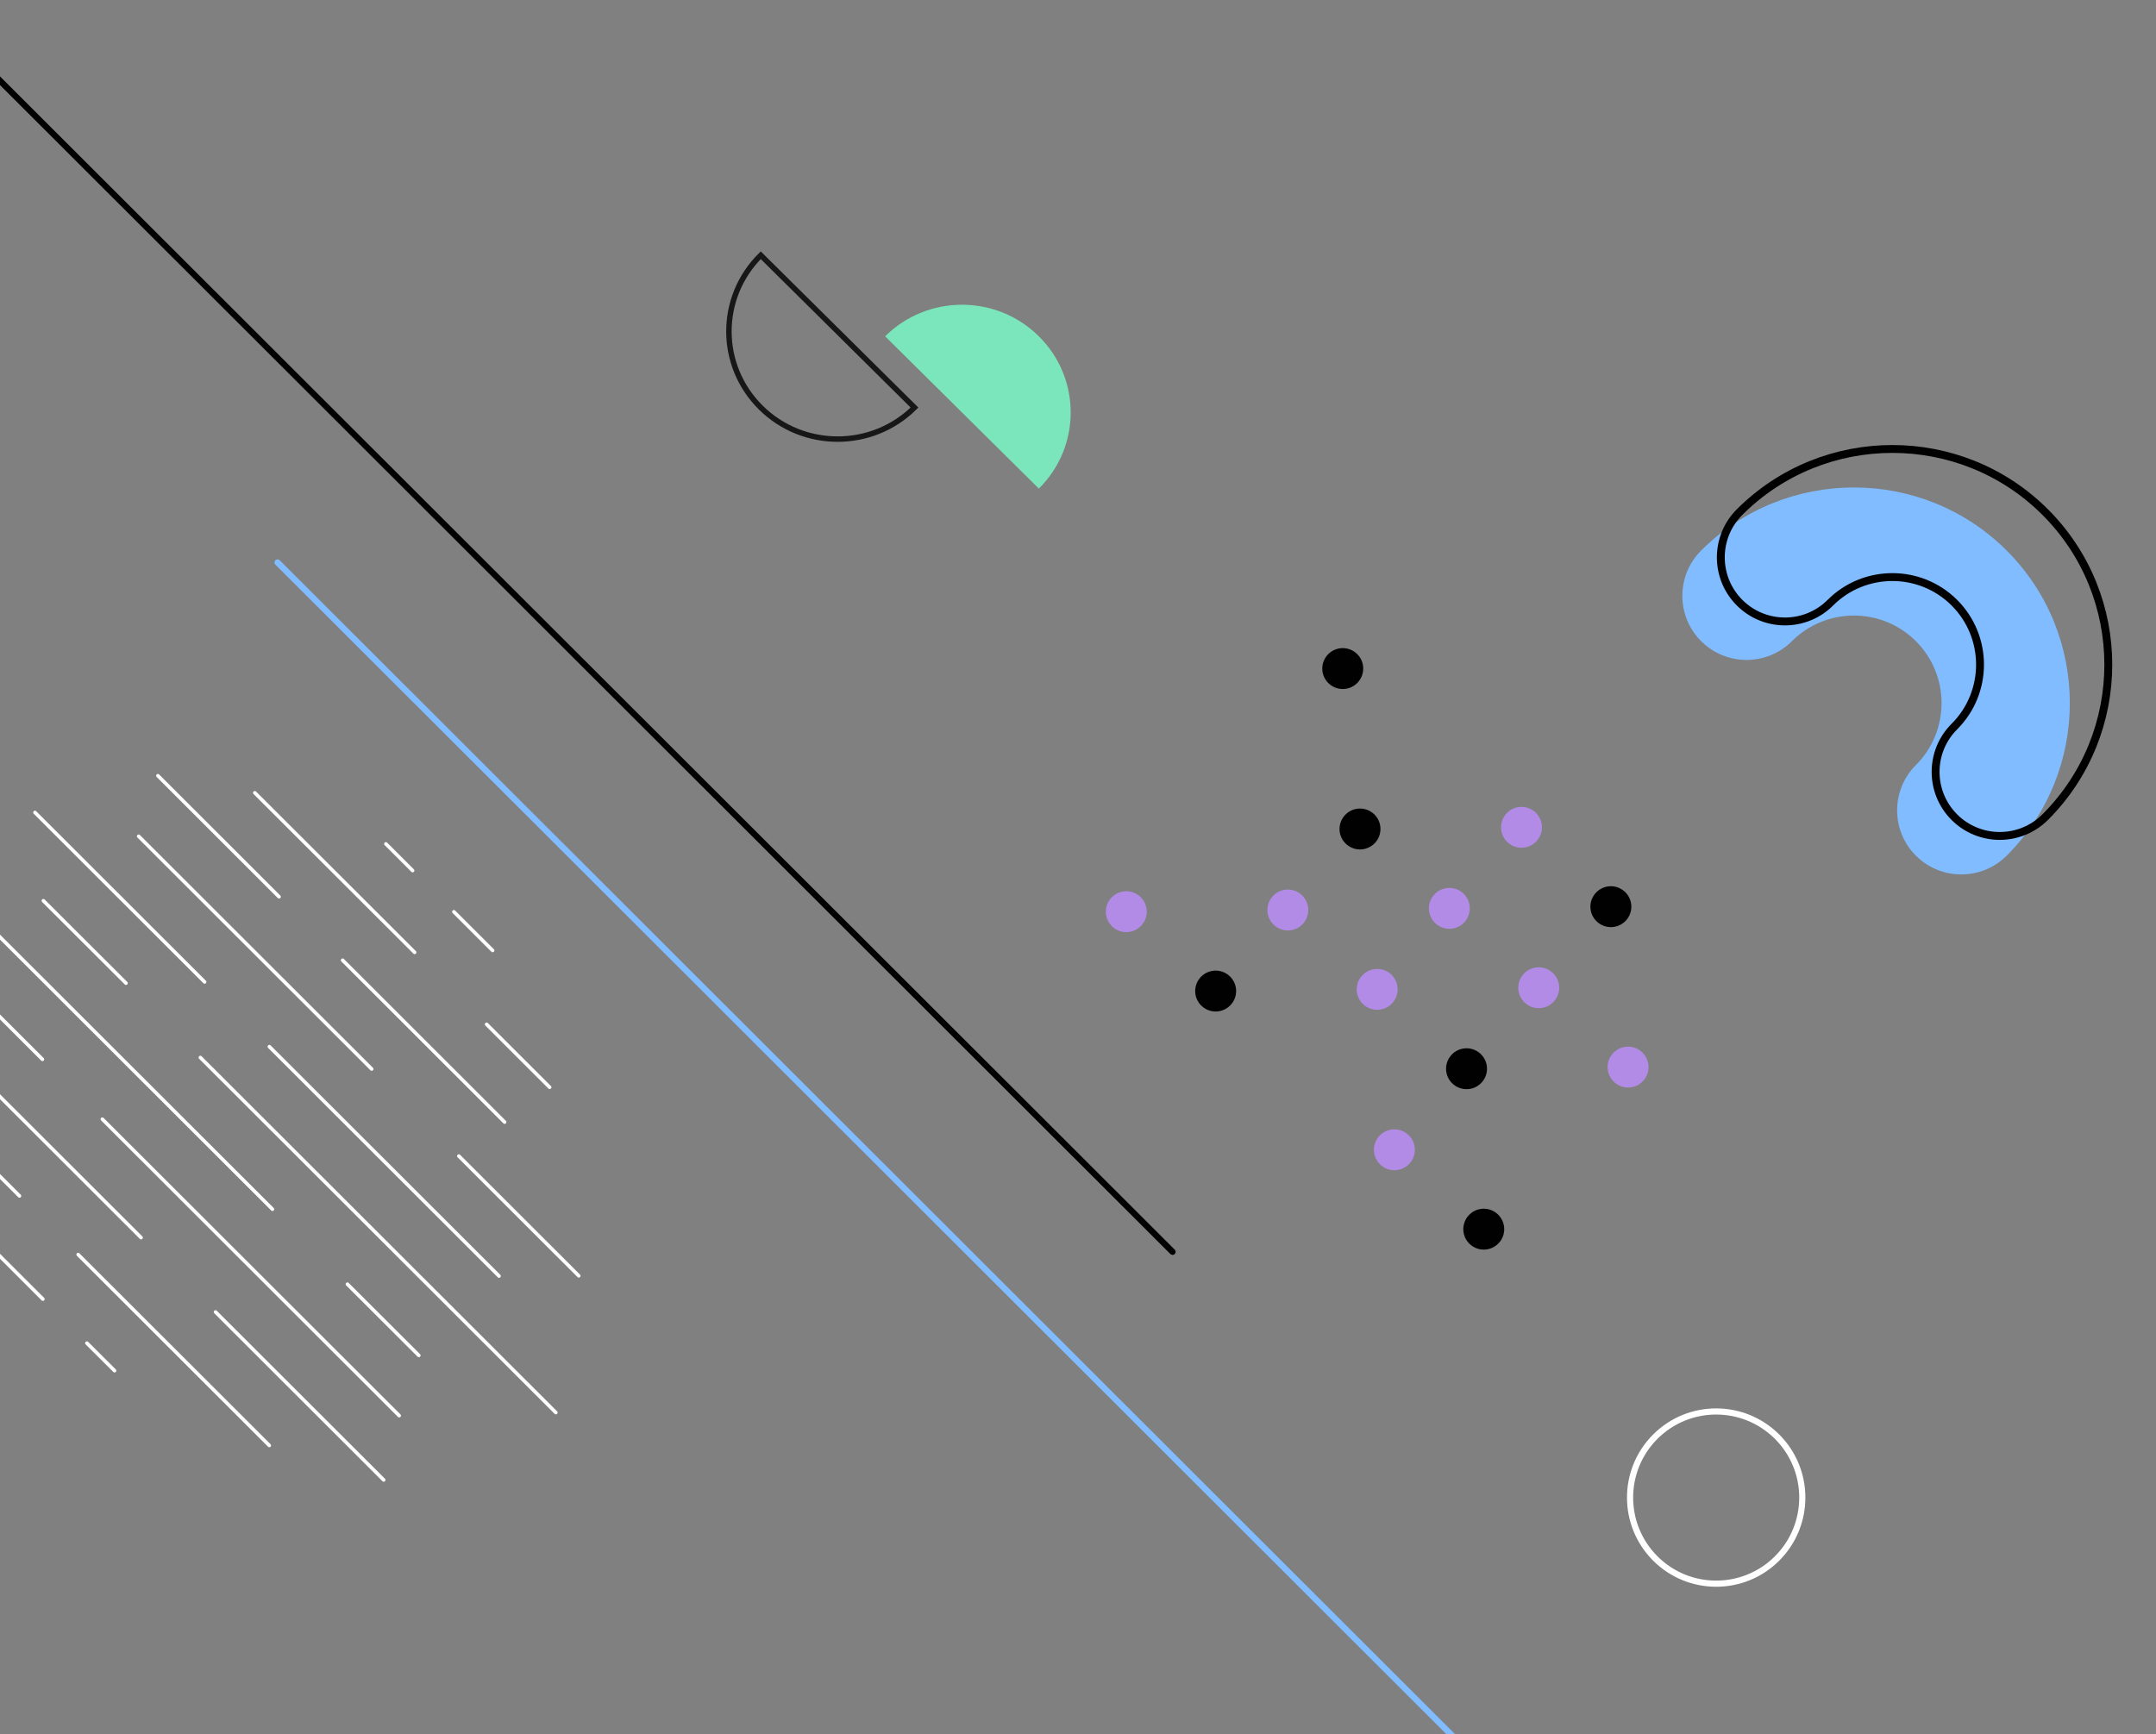 <?xml version="1.0" encoding="UTF-8"?> <svg xmlns="http://www.w3.org/2000/svg" width="701" height="564" viewBox="0 0 701 564" fill="none"><rect x="0" y="0" width="701" height="564" fill="#808080" stroke="none"/> <path d="M28.257 436.779L37.246 445.737" stroke="white" stroke-width="1.153" stroke-miterlimit="10" stroke-linecap="round" stroke-linejoin="round"></path> <path d="M-2.556 405.979L13.947 422.463" stroke="white" stroke-width="1.153" stroke-miterlimit="10" stroke-linecap="round" stroke-linejoin="round"></path> <path d="M25.412 407.974L87.558 470.052" stroke="white" stroke-width="1.153" stroke-miterlimit="10" stroke-linecap="round" stroke-linejoin="round"></path> <path d="M-6.269 376.328L6.326 388.908" stroke="white" stroke-width="1.153" stroke-miterlimit="10" stroke-linecap="round" stroke-linejoin="round"></path> <path d="M70.078 426.65L124.754 481.266" stroke="white" stroke-width="1.153" stroke-miterlimit="10" stroke-linecap="round" stroke-linejoin="round"></path> <path d="M-12.435 344.226L45.867 402.465" stroke="white" stroke-width="1.153" stroke-miterlimit="10" stroke-linecap="round" stroke-linejoin="round"></path> <path d="M33.273 363.943L129.793 460.357" stroke="white" stroke-width="1.153" stroke-miterlimit="10" stroke-linecap="round" stroke-linejoin="round"></path> <path d="M-6.638 324.076L13.795 344.487" stroke="white" stroke-width="1.153" stroke-miterlimit="10" stroke-linecap="round" stroke-linejoin="round"></path> <path d="M112.964 417.605L136.176 440.77" stroke="white" stroke-width="1.153" stroke-miterlimit="10" stroke-linecap="round" stroke-linejoin="round"></path> <path d="M-29.741 275.034L88.579 393.225" stroke="white" stroke-width="1.153" stroke-miterlimit="10" stroke-linecap="round" stroke-linejoin="round"></path> <path d="M65.149 343.901L180.733 459.359" stroke="white" stroke-width="1.153" stroke-miterlimit="10" stroke-linecap="round" stroke-linejoin="round"></path> <path d="M14.1 292.907L40.96 319.716" stroke="white" stroke-width="1.153" stroke-miterlimit="10" stroke-linecap="round" stroke-linejoin="round"></path> <path d="M87.58 340.365L162.255 414.959" stroke="white" stroke-width="1.153" stroke-miterlimit="10" stroke-linecap="round" stroke-linejoin="round"></path> <path d="M11.363 264.21L66.539 319.326" stroke="white" stroke-width="1.153" stroke-miterlimit="10" stroke-linecap="round" stroke-linejoin="round"></path> <path d="M149.183 375.938L188.181 414.894" stroke="white" stroke-width="1.153" stroke-miterlimit="10" stroke-linecap="round" stroke-linejoin="round"></path> <path d="M45.086 271.954L120.846 347.632" stroke="white" stroke-width="1.153" stroke-miterlimit="10" stroke-linecap="round" stroke-linejoin="round"></path> <path d="M111.4 312.255L164.079 364.897" stroke="white" stroke-width="1.153" stroke-miterlimit="10" stroke-linecap="round" stroke-linejoin="round"></path> <path d="M51.339 252.259L90.728 291.627" stroke="white" stroke-width="1.153" stroke-miterlimit="10" stroke-linecap="round" stroke-linejoin="round"></path> <path d="M158.216 333.099L178.714 353.575" stroke="white" stroke-width="1.153" stroke-miterlimit="10" stroke-linecap="round" stroke-linejoin="round"></path> <path d="M82.847 257.812L134.808 309.695" stroke="white" stroke-width="1.153" stroke-miterlimit="10" stroke-linecap="round" stroke-linejoin="round"></path> <path d="M147.576 296.507L160.17 309.088" stroke="white" stroke-width="1.153" stroke-miterlimit="10" stroke-linecap="round" stroke-linejoin="round"></path> <path d="M125.471 274.427L134.156 283.103" stroke="white" stroke-width="1.153" stroke-miterlimit="10" stroke-linecap="round" stroke-linejoin="round"></path> <path d="M-24.117 2.169L381.241 407.085" stroke="#010101" stroke-width="2" stroke-miterlimit="10" stroke-linecap="round" stroke-linejoin="round"></path> <path d="M90.25 182.915L495.608 587.831" stroke="#80BCFF" stroke-width="2" stroke-miterlimit="10" stroke-linecap="round" stroke-linejoin="round"></path> <path d="M637.682 284.358C632.341 284.358 626.999 282.319 622.939 278.263C614.796 270.129 614.796 256.919 622.939 248.785C634.056 237.68 634.056 219.612 622.939 208.506C611.821 197.401 593.733 197.401 582.616 208.506C574.473 216.64 561.249 216.64 553.106 208.506C544.963 200.372 544.963 187.163 553.106 179.029C580.488 151.677 625.067 151.677 652.448 179.029C679.829 206.381 679.829 250.911 652.448 278.263C648.366 282.319 643.024 284.358 637.682 284.358Z" fill="#80BCFF"></path> <path d="M650.189 271.842C644.848 271.842 639.506 269.803 635.445 265.747C627.303 257.613 627.303 244.404 635.445 236.27C646.563 225.164 646.563 207.096 635.445 195.991C624.328 184.885 606.24 184.885 595.122 195.991C586.98 204.125 573.756 204.125 565.613 195.991C557.47 187.857 557.47 174.648 565.613 166.514C592.994 139.162 637.573 139.162 664.955 166.514C692.336 193.865 692.336 238.396 664.955 265.747C660.873 269.803 655.531 271.842 650.189 271.842Z" stroke="#010101" stroke-width="2.562" stroke-miterlimit="10"></path> <path d="M371.171 300.89C368.726 303.638 364.528 303.882 361.777 301.44C359.026 298.997 358.782 294.804 361.227 292.056C363.672 289.308 367.87 289.064 370.621 291.506C373.372 293.949 373.616 298.142 371.171 300.89Z" fill="#B18BE6"></path> <path d="M400.23 326.701C397.784 329.449 393.587 329.693 390.836 327.25C388.085 324.808 387.84 320.615 390.285 317.867C392.731 315.119 396.929 314.874 399.68 317.317C402.431 319.76 402.675 323.953 400.23 326.701Z" fill="#010101"></path> <path d="M458.346 378.322C455.901 381.07 451.703 381.314 448.952 378.872C446.201 376.429 445.956 372.236 448.402 369.488C450.847 366.74 455.045 366.496 457.796 368.938C460.547 371.381 460.791 375.574 458.346 378.322Z" fill="#B18BE6"></path> <path d="M487.406 404.133C484.96 406.881 480.762 407.125 478.011 404.682C475.26 402.24 475.016 398.046 477.461 395.298C479.907 392.55 484.104 392.306 486.855 394.749C489.586 397.191 489.851 401.385 487.406 404.133Z" fill="#010101"></path> <path d="M423.704 300.341C421.259 303.089 417.061 303.333 414.31 300.89C411.559 298.448 411.315 294.254 413.76 291.506C416.205 288.758 420.403 288.514 423.154 290.957C425.885 293.4 426.129 297.613 423.704 300.341Z" fill="#B18BE6"></path> <path d="M452.743 326.151C450.298 328.899 446.1 329.143 443.349 326.701C440.598 324.258 440.354 320.065 442.799 317.317C445.244 314.569 449.442 314.325 452.193 316.767C454.944 319.21 455.189 323.424 452.743 326.151Z" fill="#B18BE6"></path> <path d="M481.8 351.962C479.355 354.71 475.157 354.954 472.406 352.511C469.655 350.069 469.41 345.876 471.856 343.128C474.301 340.38 478.499 340.135 481.25 342.578C484.001 345.021 484.245 349.234 481.8 351.962Z" fill="#010101"></path> <path d="M447.16 274.001C444.715 276.749 440.517 276.993 437.766 274.55C435.015 272.108 434.771 267.915 437.216 265.167C439.661 262.419 443.859 262.174 446.61 264.617C449.361 267.06 449.606 271.253 447.16 274.001Z" fill="#010101"></path> <path d="M476.219 299.811C473.774 302.559 469.576 302.804 466.825 300.361C464.074 297.918 463.829 293.725 466.275 290.977C468.72 288.229 472.918 287.985 475.669 290.428C478.399 292.87 478.644 297.063 476.219 299.811Z" fill="#B18BE6"></path> <path d="M505.277 325.622C502.831 328.37 498.634 328.614 495.883 326.172C493.132 323.729 492.887 319.536 495.332 316.788C497.778 314.04 501.975 313.796 504.726 316.238C507.477 318.681 507.702 322.874 505.277 325.622Z" fill="#B18BE6"></path> <path d="M534.316 351.433C531.87 354.181 527.673 354.425 524.922 351.982C522.171 349.54 521.926 345.346 524.371 342.598C526.817 339.85 531.015 339.606 533.765 342.049C536.516 344.491 536.761 348.685 534.316 351.433Z" fill="#B18BE6"></path> <path d="M441.554 221.83C439.109 224.578 434.911 224.822 432.16 222.38C429.409 219.937 429.164 215.744 431.61 212.996C434.055 210.248 438.253 210.004 441.004 212.446C443.755 214.889 443.999 219.082 441.554 221.83Z" fill="#010101"></path> <path d="M499.67 273.451C497.225 276.199 493.027 276.443 490.276 274.001C487.525 271.558 487.281 267.365 489.726 264.617C492.171 261.869 496.369 261.625 499.12 264.067C501.871 266.51 502.115 270.724 499.67 273.451Z" fill="#B18BE6"></path> <path d="M528.729 299.262C526.283 302.01 522.086 302.254 519.335 299.811C516.584 297.369 516.339 293.176 518.784 290.428C521.23 287.68 525.428 287.435 528.179 289.878C530.93 292.321 531.174 296.534 528.729 299.262Z" fill="#010101"></path> <path d="M337.772 109.364C351.564 123.029 351.589 145.202 337.772 158.892L287.787 109.364C301.604 95.674 323.981 95.674 337.772 109.364Z" fill="#7BE6BB"></path> <path d="M247.352 132.528C233.561 118.863 233.535 96.69 247.352 83L297.338 132.528C283.546 146.218 261.144 146.218 247.352 132.528Z" stroke="#171717" stroke-width="1.771" stroke-miterlimit="10"></path> <path d="M577.8 467.199C588.732 478.13 588.732 495.87 577.8 506.801C566.869 517.733 549.129 517.733 538.198 506.801C527.266 495.87 527.266 478.13 538.198 467.199C549.129 456.267 566.85 456.267 577.8 467.199Z" stroke="white" stroke-width="2" stroke-miterlimit="10"></path> </svg> 